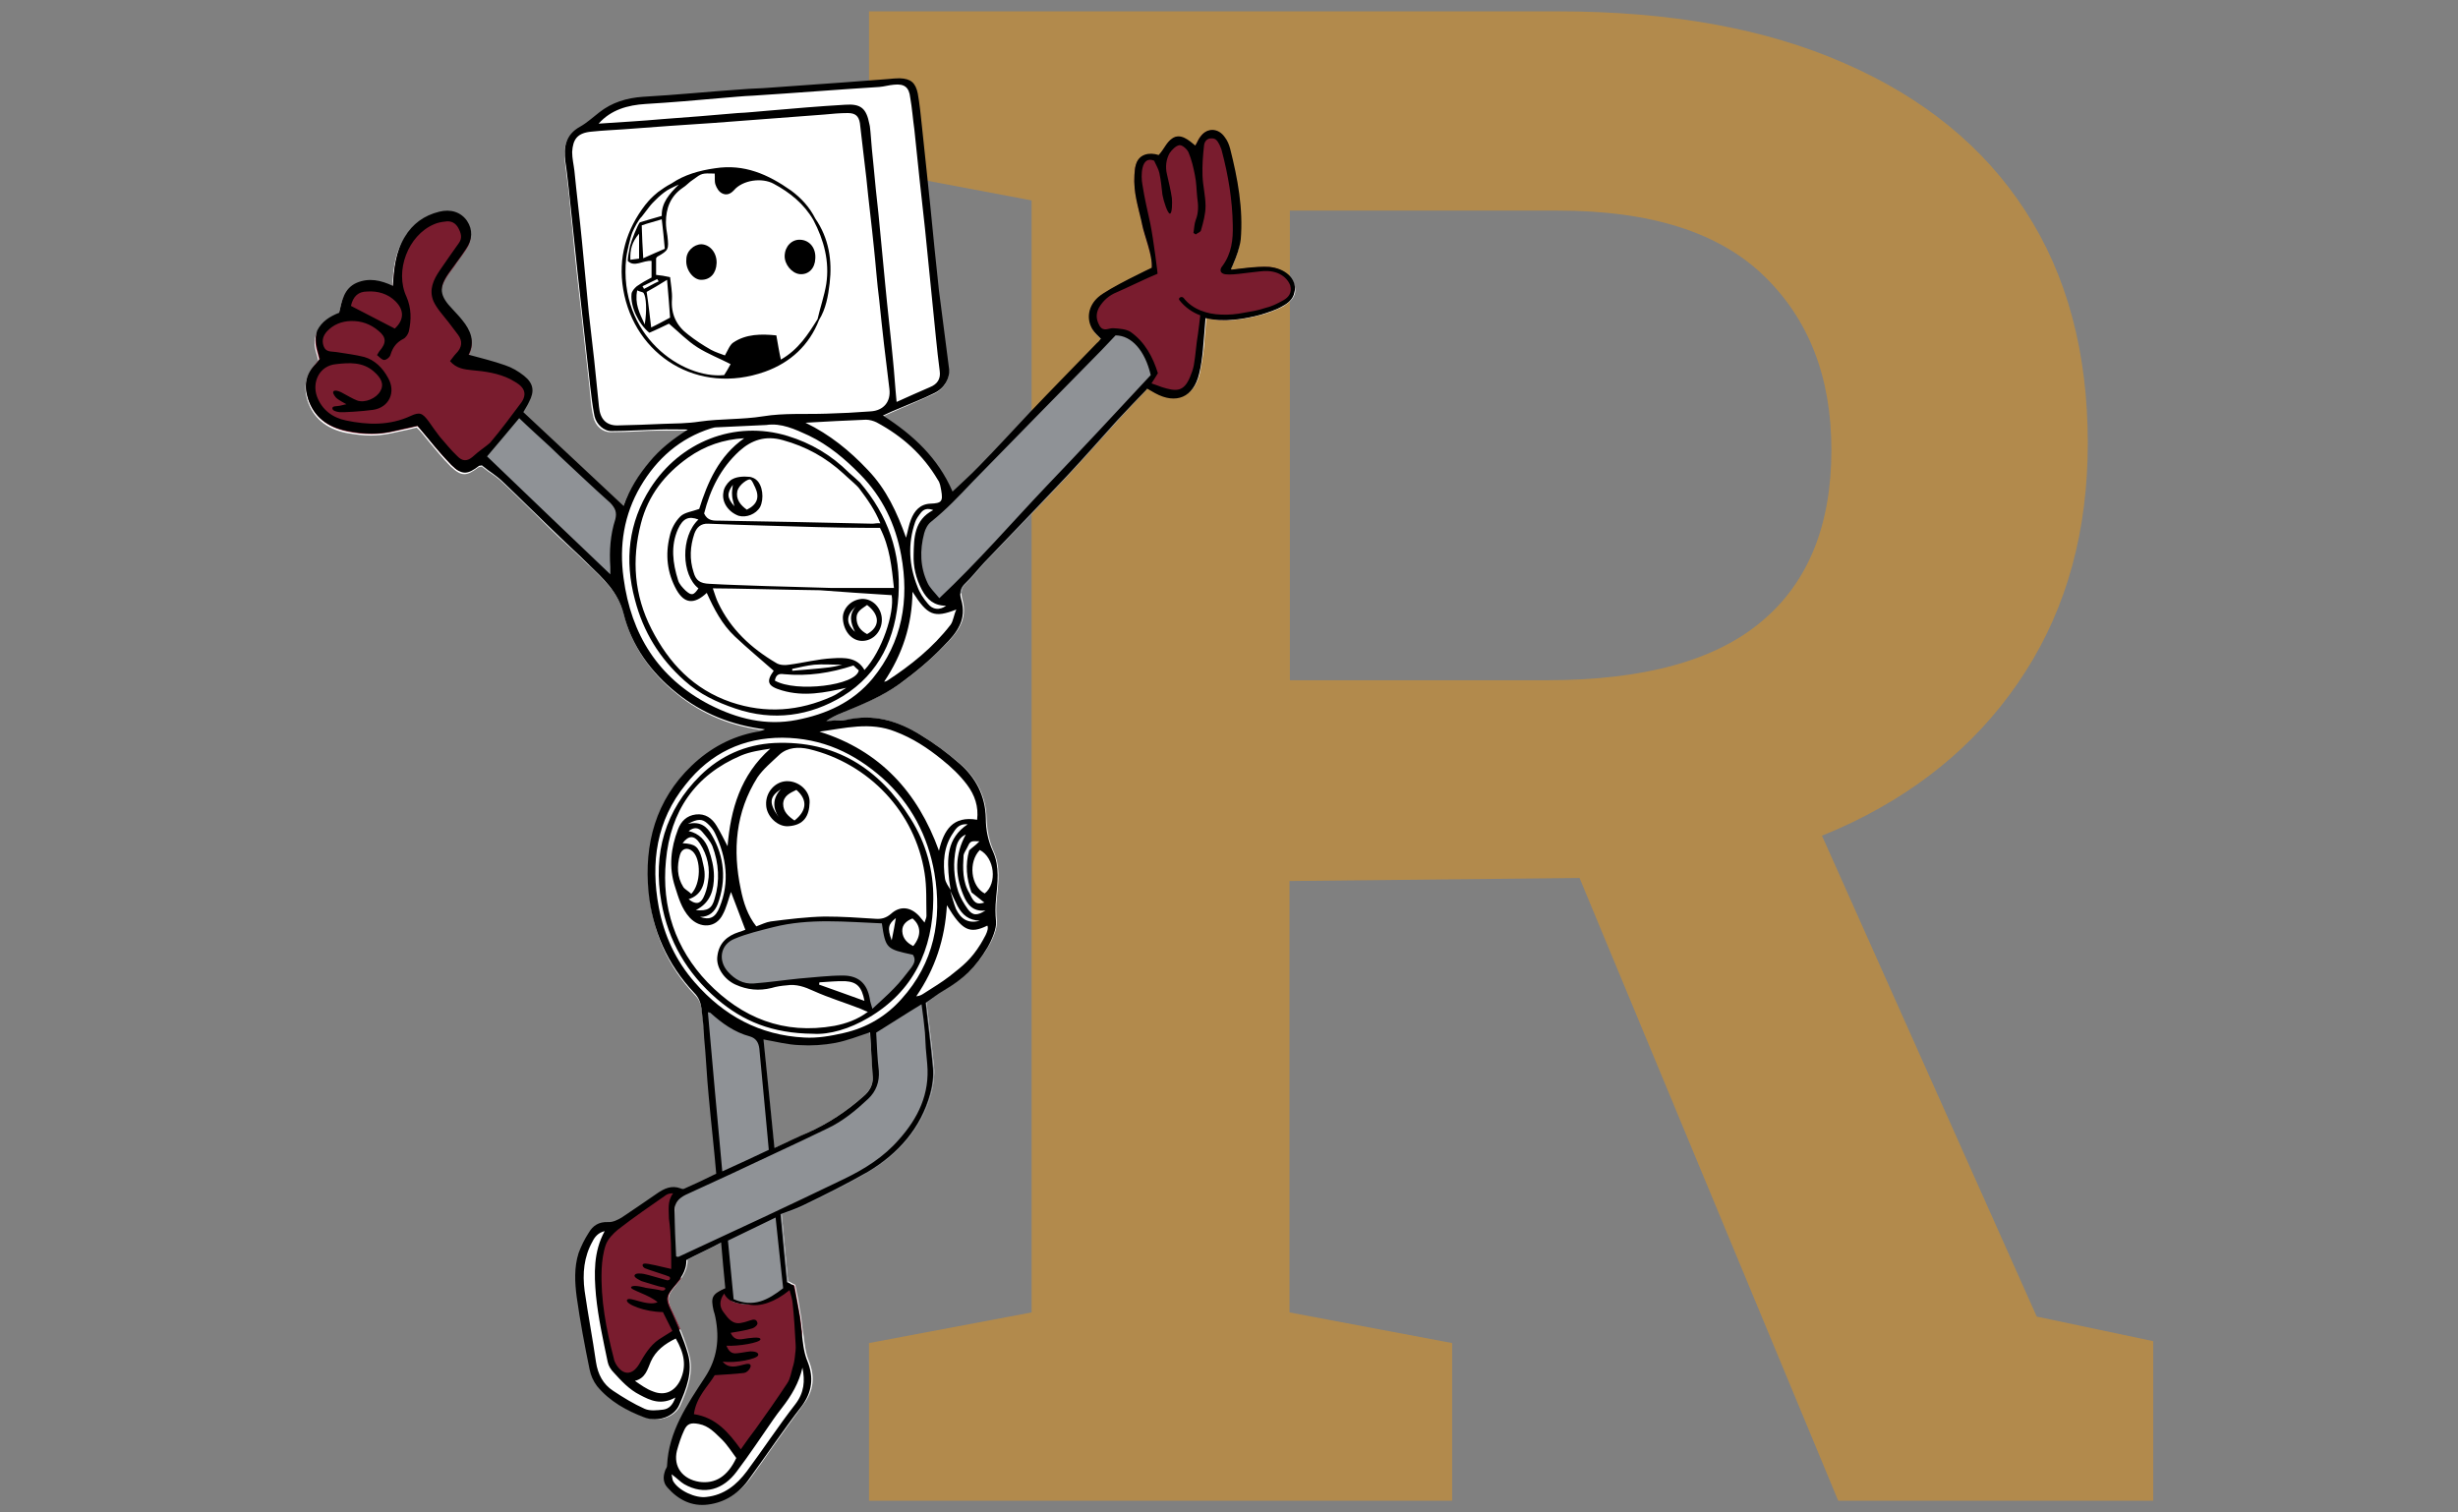 <?xml version="1.0" encoding="utf-8"?>
<!-- Generator: $$$/GeneralStr/196=Adobe Illustrator 27.6.0, SVG Export Plug-In . SVG Version: 6.00 Build 0)  -->
<svg version="1.1" id="Figur" xmlns="http://www.w3.org/2000/svg" xmlns:xlink="http://www.w3.org/1999/xlink" x="0px" y="0px"
	 viewBox="0 0 650 400" style="enable-background:new 0 0 650 400;" xml:space="preserve">
<rect x="0" y="0" width="650" height="400" fill="#808080" stroke="none"/>
<style type="text/css">
	.st0{fill:#B28A4C;}
	.st1{fill:#FFFFFF;}
	.st2{fill:#791C2E;}
	.st3{fill:#8F9296;}
</style>
<path id="R" class="st0" d="M538.6,348.2L481.8,221c2.8-1.1,5.5-2.3,8.2-3.6c19.6-9.5,34.8-22.8,45.7-39.9
	c10.9-17.1,16.4-37.2,16.4-60.3c0-24-5.5-44.5-16.5-61.4c-11-17-27-30-47.9-39.1C466.8,7.5,441.5,3,411.9,3H229.8v41.9l43,8.1v294.1
	l-43,8.1v41.7h154.2v-41.7l-43-8.1V233l76.7-0.8l68.4,164.7h83.3v-42.2L538.6,348.2z M341.1,179.9V55.7h70.9
	c24.4,0,42.5,5.7,54.4,17.2c11.9,11.5,17.9,26.8,17.9,46.1c0,19.8-6.1,35-18.4,45.3c-12.3,10.4-31.2,15.6-56.8,15.6H341.1z"/>
<g id="Figur_00000025420683488444026130000003564037981700621746_">
	<path id="weiß_00000160182774229008811210000001231800855355116214_" class="st1" d="M185.9,397.8c-3.3,0-6.4-1.6-9.1-4.6
		c-1.2-1.3-1-2.9-0.7-4.1c0.1-0.2,0.2-0.4,0.3-0.6c0.2-0.3,0.3-0.6,0.4-0.9c0.5-8.7,5.1-15.8,9.7-22.7l0.4-0.6c3-4.7,4-9.8,2.8-15.9
		c-0.1-0.4-0.2-0.7-0.3-1.1c-0.1-0.3-0.1-0.6-0.2-0.8c-0.8-3.6-0.5-4.2,3-5.8h0.1l-1.1-12.3l-9.4,4.7v0.1c0.1,2.9-1.7,5.1-3.3,7
		c-2.2,2.7-2.1,3.5-0.6,6.9c1.5,3.2,3.2,7,4.3,11c1.4,4.7-0.4,9.3-2.3,13.6c-1,2.2-3.6,3.7-6.4,3.7c-0.9,0-1.7-0.2-2.6-0.5
		c-5.4-1.9-9.5-4.6-12.6-8.2c-0.9-1.1-1.7-2.8-2-4.4c-1.1-5.7-2.4-12.4-3.4-19c-0.5-3.2-0.8-7.4,0.5-11.5c0.6-1.7,1.5-3.5,2.7-5.4
		c1.2-1.8,2.8-2.7,4.8-2.7h0.4c1.4,0,2.8-0.7,3.5-1.2c2.3-1.5,4.6-3.1,6.9-4.6c0.8-0.6,1.7-1.2,2.6-1.7c1.3-0.8,2.7-1.7,4.2-1.7
		c0.6,0,1.2,0.1,1.8,0.4c0.2,0.1,0.3,0.1,0.5,0.1c0.3,0,0.5-0.1,0.6-0.1c2.1-1,4.3-2,6.4-3l1.9-0.9c0,0-0.5-4.3-0.6-6.4
		c-0.5-4.9-1-9.5-1.4-14.2c-0.3-3-0.5-6.1-0.7-9c-0.2-2.1-0.3-4.2-0.5-6.4c-0.2-1.7-0.4-3.5-0.6-5.2c-0.1-0.8-0.2-1.7-0.3-2.5
		c-0.2-1.7-0.7-3-1.9-4.2c-7-7.4-11.1-16.4-12-26.7c-1.3-13.6,2.5-24.8,11.3-33.3c5.1-4.9,10.8-7.9,17.4-9c0.5-0.1,0.8-0.2,1.3-0.4
		c0.3-0.1,0.5-0.2,0.7-0.3v-0.2c-8.8-1-16.7-4.2-23.3-9.6c-7.3-5.8-12.1-13.1-14.1-21c-1.3-5.4-4.7-8.7-8.3-12.2
		c-0.4-0.4-0.7-0.7-1.2-1.1c-1.4-1.4-2.8-2.7-4.2-4c-1.2-1.1-2.3-2.1-3.5-3.2c-1.8-1.7-3.7-3.6-5.5-5.4c-3-2.9-6.1-6-9.2-8.9
		c-1.2-1.2-2.6-2.2-4-3.1c-0.6-0.5-1.2-0.9-1.7-1.3c-0.2,0-0.3,0-0.5,0.1c-0.2,0-0.3,0.1-0.4,0.1c-1.7,1.3-2.7,1.8-3.7,1.8
		c-1.1,0-2.1-0.6-3.6-2c-2.2-2.2-4.1-4.6-6.2-7.1c-0.9-1.1-1.7-2.2-2.8-3.2l0,0c0,0-1.4,0.3-2.1,0.5c-1.7,0.4-3.4,0.7-5.1,1.1
		c-1.6,0.3-3.2,0.5-4.9,0.5c-2.1,0-4.3-0.3-6.6-0.7c-5.3-1.1-8.7-4-10.2-8.6c-1.1-3.5-0.5-6.5,1.9-9.2c0.2-0.3,0.4-0.5,0.6-0.7
		l0.4-0.5c-0.1-0.5-0.2-0.8-0.3-1.2c-0.6-2-1.2-4.1-0.1-6.3c1.1-2,2.8-3.5,5.7-4.7c0.1-0.4,0.2-0.6,0.3-1c0.6-2.8,1.3-5.6,4.3-6.9
		c1.1-0.5,2.3-0.7,3.5-0.7c1.7,0,3.7,0.5,6,1.6l0.1,0.1V76c0.3-4.8,0.7-9,3.1-12.8c2.1-3.5,5.2-5.7,9.1-6.7c0.7-0.2,1.4-0.3,2.1-0.3
		c2.2,0,4,0.9,5.2,2.7c1.6,2.2,1.5,4.7-0.2,7.2c-0.8,1.2-1.7,2.4-2.5,3.5c-0.6,0.9-1.4,1.8-2,2.8c-2.8,4.2-2.7,6.3,1,10
		c0.7,0.7,1.5,1.6,2.1,2.4l0.3,0.3c2.8,3.3,3.3,6.2,1.7,9.1l-0.1,0.1h0.1c1,0.3,1.9,0.6,2.9,0.8c2.4,0.6,4.6,1.3,6.8,2
		c1.7,0.6,3.5,1.7,5,2.8c2.4,1.9,2.7,3.9,1.2,6.8c-0.3,0.6-0.6,1.1-0.9,1.7c-0.2,0.3-0.4,0.6-0.6,1v0.1l26.7,25v-0.2
		c1.6-4.8,4.3-8.5,6.7-11.6c2.5-3.1,5.6-5.8,10.2-8.6l0.3-0.2h-0.3c-0.9,0-1.7,0-2.7,0c-0.8,0-1.6,0-2.3,0c-0.9,0-1.8,0-2.8,0
		c-1.7,0-3.3,0.1-5,0.2c-2.5,0.1-5,0.2-7.4,0.2c-2.1,0-4-1.7-4.5-4c-0.5-2.1-0.7-4.3-0.9-6.5l-0.1-1.2c-1-8.8-2.1-19.3-3.3-29.7
		c-0.5-4.2-0.9-8.5-1.3-12.8c-0.4-3.3-0.6-6.7-1-10c-0.3-2.5-0.6-4.9-0.9-7.2c-0.6-4.5,0.6-7.3,3.9-9.1c1.5-0.8,2.8-1.9,4.1-2.9
		c0.4-0.3,0.6-0.6,1-0.8c3.1-2.5,6.8-3.8,11.5-4.1c5.9-0.4,11.9-0.8,17.6-1.4c2.9-0.3,5.9-0.5,8.8-0.7c1.3-0.1,2.5-0.2,3.8-0.2
		c1-0.1,2.1-0.1,3.1-0.2c6.5-0.5,13.1-0.9,19.6-1.4c2.1-0.2,4.1-0.3,6.3-0.5c1.8-0.2,3.8-0.3,5.6-0.5h0.6c0.6-0.1,1.4-0.1,2-0.1
		c0.2,0,0.3,0,0.5,0c2.9,0.1,4.2,1.2,4.7,3.9c0.5,2.3,0.6,4.8,0.9,7.1l0.2,1.7c0.7,7,1.5,14,2.2,20.9c0.3,2.8,0.6,5.5,0.8,8.3
		c0.5,4.7,0.9,9.6,1.5,14.2c0.7,6.6,1.7,13.4,2.6,19.9l0.1,0.9c0.4,2.4-1.3,5.1-3.9,6.3c-2,0.9-4,1.8-6.1,2.7c-1,0.5-2,0.8-3,1.3
		c-0.8,0.4-1.7,0.7-2.7,1.2l-1.8,0.8l0.2,0.1c9.4,6.1,15.1,12.3,18.4,20.1l0.1,0.1l0.1-0.1c0.7-0.6,1.4-1.4,2.1-2
		c1.7-1.5,3.3-3,4.9-4.7c2.4-2.5,4.8-5.1,7.1-7.5c2.1-2.3,4.2-4.6,6.4-6.8c4-4.1,8-8.3,11.9-12.3c1.9-2,3.9-4,5.8-6
		c0.2-0.2,0.4-0.5,0.6-0.7l0.4-0.5l-0.1-0.1c-0.3-0.3-0.5-0.6-0.7-0.8c-0.6-0.6-1-1.1-1.4-1.7c-1.7-2.8-1.1-6.1,1.5-8.4
		c1.5-1.3,6-3.8,13.3-7.4c0.8-0.4,0.8-0.4,0.8-0.5c0.1-2.4-0.7-5.1-1.6-7.8c-0.4-1.4-0.8-2.6-1-3.8c-0.2-1.1-0.5-2.1-0.7-3.1
		c-0.7-3.1-1.5-6.1-1.3-9.7c0-0.8,0.1-1.8,0.4-2.8c0.5-1.7,1.8-2.8,3.9-2.8c0.6,0,1.4,0.1,2,0.4h0.1l0,0c0.6-0.6,1-1.4,1.5-2
		c0.6-0.9,1.1-1.7,2-2.4c0.5-0.4,1-0.6,1.6-0.6c1.5,0,2.9,1.3,4.1,2.2l0.3,0.3l0.1-0.1c0.2-0.3,0.3-0.6,0.5-0.8
		c0.3-0.6,0.6-1.1,0.9-1.6c0.8-1.1,1.9-1.7,3.1-1.7c1.3,0,2.4,0.6,3.2,1.8c0.6,1,1.1,2,1.3,3c1.7,7.3,3.5,15.6,2.8,24.1
		c-0.2,2.3-1.1,4.6-1.9,6.5c0,0.1-0.1,0.2-0.2,0.4c-0.3,0.6-0.5,1-0.3,1.1l0,0h0.1c0.2,0,0.8-0.1,1.6-0.2c1.8-0.3,4.9-0.6,7.3-0.6
		c0.5,0,0.8,0,1.2,0c1.9,0.2,3.7,0.9,5,2.1c1.3,1.2,2,2.9,1.8,4.4c-0.3,1.8-1.9,2.9-3.1,3.7c-1.7,0.9-3.5,1.6-5.6,2.2
		c-3.7,1-7,1.5-9.9,1.5c-1.7,0-3.3-0.2-4.8-0.6h-0.1V84c0,0.7-0.5,5.5-0.6,7.7l-0.1,0.7c-0.2,1.9-0.6,4.2-1,6.3
		c-1,4.1-3.3,6.3-6.6,6.3c-1.5,0-3.1-0.5-4.8-1.4c-0.5-0.3-0.8-0.5-1.3-0.7l-0.8-0.5l-0.1,0.1c-0.8,0.8-1.7,1.7-2.5,2.6
		c-1.8,1.9-3.7,3.9-5.4,5.8c-1.8,2-3.6,4-5.4,6c-2.6,2.9-5.3,5.9-8,8.8c-4.4,4.7-9,9.5-13.4,14.1c-2.8,2.8-5.4,5.7-8.2,8.5
		c-0.7,0.8-1.5,1.7-2.2,2.5c-1,1.2-2.1,2.4-3.2,3.5c-1.1,1-1.4,2.4-0.9,4.2c1.5,5.4-1.3,8.7-4.5,12c-3.6,3.7-7.4,7-11.7,10.1
		c-4.3,3.1-9.3,5.2-14.2,7.3l-1.4,0.6c-1.5,0.6-2.8,1.2-4,2.1l-0.3,0.2l1.1-0.1c0.6-0.1,1.1-0.1,1.7-0.2c0.2,0,0.4,0,0.6,0h0.8
		c0.5,0,0.9,0,1.4-0.1c1.7-0.4,3.4-0.6,5.1-0.6c4.8,0,9.6,1.6,14.6,4.7c3.5,2.2,6.9,4.7,10.2,7.5c4.5,3.9,6.9,8.9,7,14.4
		c0.1,3.1,0.7,6.1,1.9,8.8c1.7,3.8,1.3,7.7,0.9,11.5l-0.1,0.9c-0.2,2-0.2,4,0,6c0.2,1.9-1.2,5.1-2.2,6.7c-3.1,5.2-6.1,8.1-11.7,11.4
		c-1.1,0.6-2.1,1.4-3.1,2.1c-0.5,0.4-1,0.7-1.6,1.1l0,0v0.1c0.2,1.7,0.4,3.2,0.6,4.9c0.5,4,1,8.2,1.4,12.3c0.2,2-0.1,4.4-0.7,6.8
		c-2.4,8.6-7.9,15.5-16.5,20.6c-4.4,2.7-9.2,5-13.7,7.3c-1.1,0.6-2.3,1.1-3.4,1.7c-1.3,0.6-2.7,1.1-4,1.6c-0.6,0.2-1.3,0.5-1.9,0.6
		h-0.1l1.7,18l1.5,0.8l0.4,0.2c0.1,0.6,0.3,1.4,0.4,2.1c0.4,1.7,0.6,3.3,0.9,5c0.2,0.8,0.3,1.7,0.4,2.6c0.1,0.6,0.1,1.2,0.2,1.8
		c0.1,0.6,0.2,1.4,0.3,2c0.3,2.2,0.5,4.5,1.4,6.6c1.7,4.2,1.3,8-1.5,11.6c-2.8,3.8-5.6,7.7-8.3,11.5c-1.7,2.5-3.6,5.1-5.4,7.6
		c-2.8,4-6.5,6.3-10.9,6.9C186.9,397.8,186.5,397.8,185.9,397.8z M204.7,303.7l3.1-1.5c2-0.9,3.9-1.7,5.7-2.6
		c5.2-2.3,10.2-5.6,14.9-9.7c1.1-1,2.5-2.7,2.4-4.9c-0.1-2.7-0.3-5.4-0.5-8.3c-0.1-1.2-0.3-3.9-0.3-3.9h-0.1c-1,0.3-2,0.6-2.9,1
		c-2.1,0.7-4.1,1.4-6.2,1.7c-2.3,0.4-4.8,0.6-7.3,0.6c-0.7,0-1.6,0-2.3-0.1c-2.1-0.1-4.2-0.5-6.4-0.9c-1-0.2-2-0.4-3-0.6h-0.1
		L204.7,303.7z"/>
	<g id="rot">
		<path class="st2" d="M335.6,70.6c-0.4,0-0.7,0-1.2,0c-2.4,0-5.4,0.4-7.3,0.6c-0.7,0.1-1.4,0.2-1.6,0.2h-0.1
			c-0.2-0.1,0-0.5,0.3-1.1c0.1-0.2,0.2-0.3,0.2-0.4c0.8-1.9,1.7-4.2,1.9-6.5c0.7-8.5-1-16.8-2.8-24.1c-0.2-1-0.6-2-1.3-3
			c-0.8-1.2-1.9-1.8-3.2-1.8c-1.2,0-2.3,0.6-3.1,1.7c-0.4,0.5-0.6,1-0.9,1.6c-0.2,0.3-0.3,0.6-0.5,0.8l-0.1,0.1l-0.3-0.3
			c-1.2-0.9-2.7-2.2-4.1-2.2c-0.6,0-1.1,0.2-1.6,0.6c-0.9,0.6-1.5,1.5-2,2.4c-0.5,0.6-0.8,1.4-1.5,2h-0.1c-0.6-0.3-1.4-0.4-2-0.4
			c-2,0-3.4,1-3.9,2.8c-0.3,0.9-0.4,1.9-0.4,2.8c-0.2,3.7,0.6,6.6,1.3,9.7c0.3,1,0.6,2,0.7,3.1c0.2,1.2,0.6,2.4,1,3.8
			c0.8,2.7,1.7,5.4,1.6,7.8c0,0.1,0,0.1-0.8,0.5c-7.4,3.6-11.9,6.1-13.3,7.4c-2.6,2.3-3.1,5.6-1.5,8.4c0.3,0.4,0.6,0.8,0.9,1.1
			c3.6-0.2,6.2-0.4,7.5,0.1c1.6,0.6,5,4.1,6.3,6.4c1.3,2.3,1.2,4.2,0.9,4.7c-0.3,0.5-1.4,1.7-1.3,3.2l0.8,0.5
			c0.5,0.3,0.8,0.5,1.3,0.7c1.7,0.9,3.3,1.4,4.8,1.4c3.3,0,5.6-2.2,6.6-6.3c0.5-2,0.8-4.3,1-6.3l0.1-0.7c0.2-2.2,0.6-7,0.6-7.7V84
			h0.1c1.5,0.4,3,0.6,4.8,0.6c2.9,0,6.3-0.5,9.9-1.5c2.1-0.6,4-1.3,5.6-2.2c1.2-0.7,2.8-1.8,3.1-3.7c0.2-1.5-0.6-3.2-1.8-4.4
			C339.3,71.5,337.6,70.8,335.6,70.6z"/>
		<path class="st2" d="M138.5,99.9c-1.5-1.2-3.2-2.2-5-2.8c-2.2-0.7-4.4-1.4-6.8-2c-1-0.3-1.9-0.6-2.9-0.8h-0.1l0.1-0.1
			c1.7-2.9,1.1-5.8-1.7-9.1l-0.3-0.3c-0.6-0.8-1.4-1.7-2.1-2.4c-3.7-3.7-3.9-5.8-1-10c0.6-0.9,1.4-1.8,2-2.8
			c0.8-1.1,1.7-2.3,2.5-3.5c1.7-2.5,1.7-5,0.2-7.2c-1.2-1.7-3-2.7-5.2-2.7c-0.7,0-1.4,0.1-2.1,0.3c-3.9,1-7,3.2-9.1,6.7
			c-2.4,3.8-2.8,8-3.1,12.8V76l-0.1-0.1c-2.3-1.1-4.2-1.6-6-1.6c-1.2,0-2.4,0.3-3.5,0.7c-3,1.3-3.7,4.1-4.3,6.9
			c-0.1,0.4-0.2,0.6-0.3,1c-2.8,1.2-4.6,2.7-5.7,4.7c-1.1,2.1-0.5,4.2,0.1,6.3c0.1,0.4,0.2,0.7,0.3,1.2L84,95.6
			c-0.3,0.3-0.5,0.5-0.6,0.7c-2.4,2.7-3,5.7-1.9,9.2c1.5,4.6,4.9,7.5,10.2,8.6c2.3,0.5,4.5,0.7,6.6,0.7c1.7,0,3.3-0.2,4.9-0.5
			c1.7-0.4,3.5-0.7,5.1-1.1c0.7-0.2,2.1-0.5,2.1-0.5c1,1,1.8,2.1,2.8,3.2c2,2.5,4,4.9,6.2,7.1c0.7,0.7,1.3,1.2,1.9,1.5
			c4.3-2.8,8.3-6.2,11.7-10.7c3.2-4.2,5.7-7.5,7.7-10.3C140.6,102.3,140,101.1,138.5,99.9z"/>
		<path class="st2" d="M179.9,351.4c-0.7-1.5-1.3-3-2-4.4c-1.6-3.4-1.7-4.2,0.6-6.9c0.5-0.6,1.1-1.2,1.6-1.9
			c-0.3-1.1-0.6-2.1-0.9-2.8c-0.6-1.7-1.1-3.9-1.1-6.3c0-2.4-0.1-9.8,0-10.9c0-0.6,0.4-2.1,1.3-3.7c-0.3-0.1-0.6-0.1-0.9-0.1
			c-1.6,0-2.9,0.8-4.2,1.7c-0.9,0.6-1.7,1.2-2.6,1.7c-2.3,1.5-4.6,3.1-6.9,4.6c-0.7,0.5-2.1,1.2-3.5,1.2h-0.4c-0.1,0-0.3,0-0.4,0
			c-1.1,3.9-1.4,8.3-2.1,10.7c-1.1,3.9,1.3,16.6,2.2,22c0.9,5.4,4,7.8,6,7.9c2,0.1,4.3-3.6,5.3-5.5c1-1.9,4.6-4.5,6.7-5.7
			C179.1,352.7,179.5,352.1,179.9,351.4z"/>
		<path class="st2" d="M212,351.5c-0.1-0.6-0.1-1.2-0.2-1.8c-0.1-0.8-0.2-1.7-0.4-2.6c-0.3-1.7-0.6-3.2-0.9-5
			c-0.1-0.7-0.3-1.5-0.4-2.1l-0.4-0.2l-0.2-0.1c-2.3,1.4-5.3,3.6-7,4.5c-2.3,1.3-5.7,0.8-8,0.3c-1.5-0.3-2.2-1.9-3.2-3.5
			c-2.8,1.3-3.1,2.1-2.3,5.5c0.1,0.3,0.1,0.6,0.2,0.8c0.1,0.4,0.2,0.7,0.3,1.1c1.1,6.1,0.2,11.2-2.8,15.9l-0.4,0.6
			c-1.3,2-2.6,3.9-3.8,6c-0.5,2.7-0.8,4.4-0.8,4.4s4.9,0.7,7.9,2.7c3,2,6.2,7.3,6.2,7.3s7.7-10.6,10.2-14.3c2.5-3.7,5-10.7,5.7-15
			c0.1-0.8,0.3-1.9,0.4-3.3C212.1,352.3,212.1,351.9,212,351.5z"/>
	</g>
	<g id="grau">
		<path class="st3" d="M198.2,246.1c-1.3,0.4-5,1.3-6.2,2.8c-1.2,1.5-2.7,4.5-1.4,6.7c1.3,2.2,4.4,5.9,9.5,5.5s19-2.3,21.2-2.3
			s5.4,0,6.5,1.9c1.1,1.9,2.1,7.1,2.5,7c0.4-0.1,5-4.1,6.6-5.6s5.4-6.4,5.8-8.5c0.4-2.2-3.8-2.6-4.7-2.9c-0.9-0.3-3.2-1.3-3.4-3.1
			c-0.2-1.8-0.4-3.8-0.9-3.9c-0.5-0.1-14.1-1-17.3-0.8S200.7,245.3,198.2,246.1z"/>
		<path class="st3" d="M142.3,136.5c1.8,1.8,3.7,3.7,5.5,5.4c1.2,1.1,2.3,2.1,3.5,3.2c1.4,1.3,2.8,2.6,4.2,4
			c0.5,0.4,0.8,0.7,1.2,1.1c2.6,2.5,5.1,5,6.8,8.2l0.9-1c0,0-1.9-7.7-1.5-12.9c0.2-3,1-7.3,1.7-10.4l-26.4-24.7v-0.1
			c0.1-0.2,0.2-0.5,0.4-0.7l-1-0.2l-11.4,13.3l0.6,1.6c0,0,0.1,0,0.1,0c0.2-0.1,0.3-0.1,0.5-0.1c0.6,0.4,1.1,0.8,1.7,1.3
			c1.4,0.9,2.8,1.9,4,3.1C136.2,130.6,139.2,133.6,142.3,136.5z"/>
		<path class="st3" d="M304.3,95.9c-1.4-3.7-6.2-8.8-9.9-8c-0.7,0.1-1.9,0.5-3.5,1.1c0.1,0.2,0.3,0.4,0.5,0.5l0.1,0.1l-0.4,0.5
			c-0.3,0.3-0.5,0.6-0.6,0.7c-1.9,2-3.9,4-5.8,6c-4,4-8,8.2-11.9,12.3c-2.2,2.2-4.3,4.5-6.4,6.8c-2.3,2.5-4.7,5.1-7.1,7.5
			c-1.6,1.7-3.2,3.2-4.9,4.7c-0.7,0.6-3.4,3.2-3.4,3.2c-4.1,5-7,7.6-7.6,10.3c-0.7,2.7-1.1,10.2,1,12.9s3.9,5.8,5.6,5
			c0.3-0.1,1.9-1.1,4.3-2.7c0.1-1,0.4-1.8,1.1-2.4c1.1-1.1,2.2-2.3,3.2-3.5c0.7-0.8,1.5-1.7,2.2-2.5c2.8-2.8,5.4-5.7,8.2-8.5
			c4.4-4.6,9-9.4,13.4-14.1c2.7-2.9,5.4-5.9,8-8.8c1.8-2,3.6-4,5.4-6c1.7-1.9,3.6-3.9,5.4-5.8c0.6-0.6,1.3-1.3,1.9-2
			c0.1-0.8,0.3-1.3,0.4-1.6C304.8,99.4,305.7,99.6,304.3,95.9z"/>
		<path class="st3" d="M203.7,343.7c1.7-1,3.7-2.8,5.4-4.2l-0.7-0.4l-1.7-18h0.1c0.6-0.2,1.3-0.5,1.9-0.6c1.3-0.5,2.7-0.9,4-1.6
			c1.1-0.6,2.3-1.2,3.4-1.7c4.5-2.3,9.3-4.6,13.7-7.3c8.5-5.1,14.1-11.9,16.5-20.6c0.6-2.4,0.9-4.8,0.7-6.8
			c-0.4-4.1-0.9-8.3-1.4-12.3c-0.2-1.7-0.4-3.2-0.6-4.9v-0.1c0.6-0.4,1.1-0.7,1.6-1.1c0.1-0.1,0.2-0.1,0.2-0.2
			c-0.6-0.4-1.1-0.5-1.4-0.4c-3.2,1.3-16.8,8.4-19.4,10c-0.7,0.4-1.8,1.1-3.2,1.8c1.4-0.4,2.8-0.8,4.3-1.3c0.9-0.4,1.9-0.7,2.9-1
			h0.1c0,0,0.2,2.7,0.3,3.9c0.2,2.8,0.4,5.6,0.5,8.3c0.1,2.2-1.3,3.9-2.4,4.9c-4.7,4.1-9.7,7.4-14.9,9.7c-1.8,0.8-3.7,1.7-5.7,2.6
			l-3.1,1.5l-2.9-29h0.1c0.2,0,0.4,0.1,0.7,0.1c-2.3-1.3-4.4-2.6-6.2-3.6c-3.2-1.7-7.2-4.3-11.6-7.2c0.5,0.9,0.8,1.9,1,3
			c0.1,0.8,0.2,1.7,0.3,2.5c0.2,1.7,0.4,3.5,0.6,5.2c0.2,2.2,0.3,4.3,0.5,6.4c0.3,2.9,0.5,6,0.7,9c0.4,4.8,0.9,9.4,1.4,14.2
			c0.2,2.1,0.6,6.4,0.6,6.4l-1.9,0.9c-2.1,1-4.3,2-6.4,3c-0.2,0-0.4,0.1-0.6,0.1c-0.2,0-0.3,0-0.5-0.1c-0.2-0.1-0.4-0.1-0.6-0.2
			c-0.5,0.8-1,1.7-1.2,2.4c-0.5,1.8-0.5,9.2-0.4,12.5c0.2,3.3-0.5,5.1,0.9,4.3c0.6-0.4,1.7-0.5,2.8-0.6c0,0,0-0.1,0-0.1V333l9.4-4.7
			l1.1,12.3h-0.1c-0.1,0-0.1,0.1-0.2,0.1c0.3,0.4,0.5,0.8,0.6,1.1c0.6,1.7,1.7,2.9,3.4,3.1C197.5,345.1,201.1,345.2,203.7,343.7z"/>
	</g>
	<g id="Umriss">
		<g>
			<path d="M224.5,125c-4.6-4.6-10-7.8-16.2-9.7c-14.1-4.3-28.5,1.6-36.3,13.8c-5.8,9.1-6.9,19.1-4.1,29.5
				c2.2,8.5,6.5,15.5,13.1,21.4c4,3.6,8.5,5.7,13.5,7.4c10,3.4,19.7,2,28.4-3.3c9.7-6,14-15.5,14.7-26.6
				c0.7-11.2-2.8-21.3-10.2-29.9C227,127.2,225.1,125.5,224.5,125z M220,184.2c-8.7,3.9-17.5,4.6-26.7,1.5
				c-9.9-3.4-16.4-10.3-21-19.3c-4.6-9-5.3-18.3-2.8-28c1.9-7.4,6.3-13,12.5-17.4c4.4-3.1,9.3-4.8,14.8-5.1
				c-6.7,4.7-9.7,11.7-11.9,18.7c-1.9,0.7-3.9,0.9-5,2c-1.4,1.4-2.4,3.3-2.8,5.2c-1.2,4.9-0.7,9.7,1.8,14.2c2.1,3.7,4.7,3.9,8,0.8
				c1.9,4.2,4,8.3,7.4,11.5s6.9,6.1,10.3,9.1c-2.1,2.9-1.6,4.1,2.2,5.2c5.8,1.7,11.3,0.6,17-0.7C222.6,182.6,221.4,183.6,220,184.2z
				 M184.7,137.4c-4.8,4.5-4.5,14.7,0,18.2c-1.3,1.9-1.8,2-3.4,0.6c-0.8-0.8-1.7-1.7-2-2.8c-1.4-4.5-2-9,0-13.5
				C180.6,137.1,182.1,136.4,184.7,137.4z M204.9,180c0.3-1.6,1.1-1.9,2.4-1.7c6.3,0.6,12.3-0.3,18.4-2.3c0.5,0.5,0.9,0.9,1.4,1.3
				C226.4,181.3,210.5,183.2,204.9,180z M209.5,176.9c1.9-0.4,3.9-0.9,5.8-1.1c2.3-0.2,4.6,0,7.4,0c-1.6,0.4-2.5,0.6-3.4,0.7
				c-3.3,0.4-6.5,0.6-9.8,0.9C209.5,177.2,209.5,177.1,209.5,176.9z M228.6,177.2c-1.9-3.4-5.3-3.3-8.5-3.1
				c-3.9,0.2-7.6,1.2-11.5,1.7c-1.1,0.2-2.5,0.1-3.4-0.5c-6.6-3.9-12-8.9-15.3-15.9c-0.5-1-0.8-2.1-1.4-3.8c5.2,0,19.9,0.4,28.3,0.5
				c6.3,0.5,12.8,0.9,19,1.3C236.6,162.1,233.2,172.3,228.6,177.2z M236.4,155.5c-5.6,0-11,0-16.5,0c-4.2-0.1-16.2-0.5-17.3-0.5
				c-5-0.2-9.9-0.3-15-0.6c-2.5-0.1-3.6-0.9-4.2-3.1c-1.1-3.4-0.9-6.8,0.2-10.1c0.6-1.7,1.7-2.8,3.7-2.7c9.6,0.4,19.2,0.6,28.8,0.9
				c4.4,0.1,8.9,0.2,13.3,0.2c1.1,0,2.2,0,3.3,0C235.3,144.7,235.8,149.9,236.4,155.5z M230.7,138.5c-13.5-0.3-26.9-0.6-40.4-0.8
				c-1.6,0-3.2,0.1-4.1-1.9c1.6-6.3,4.3-11.9,9.3-16.5c3.2-2.9,6.9-4.2,11.5-2.9c6.2,1.7,11.4,4.6,16.1,8.9c0.8,0.8,3.7,3.2,4.2,4
				c2.1,2.8,4.1,5.6,5.5,9.1C231.9,138.3,231.3,138.5,230.7,138.5z"/>
			<path d="M229.6,269.2c12-7,17.1-18.1,17.2-31.4c0.1-7.5-1.9-14.8-6-21.3c-8.3-13.3-19.9-20.7-36-20c-7.7,0.4-14.3,3.4-19.6,8.6
				c-9.3,9.2-12.6,20.6-10.3,33.5c1.8,10.3,6.8,18.8,14.7,25.6c6.9,5.9,14.6,9.1,25.4,9.2C219.3,273.7,224.7,272.1,229.6,269.2z
				 M241,255.9c-1.5,1.9-2.9,3.8-4.6,5.5c-1.7,1.8-3.6,3.4-5.7,5.4c-0.3-1.1-0.6-1.8-0.7-2.7c-0.7-4-3-6.1-7.1-6.1
				c-3.9,0-7.7,0.5-11.6,0.8c-4,0.4-8,1-12,1.3c-2.8,0.2-5-1.1-6.8-3.1c-2.7-3-2-7.2,1.7-8.7c3.3-1.4,6.8-2.2,10.3-3.1
				c9.5-2.4,19-1.4,28.7-1c1,6.7,1.2,6.8,8.2,8.3C242.3,253.8,241.7,254.9,241,255.9z M228.6,264.7c-4.3-1.6-8.2-2.9-12-4.3
				c0-0.2,0.1-0.5,0.1-0.6c2.3-0.1,4.6-0.4,6.9-0.3C226.6,259.7,227.9,261,228.6,264.7z M236.9,242.8c-0.3,1.7-0.6,3.6-1.1,5.9
				C234.6,245.4,234.9,244.4,236.9,242.8z M241.5,250.2c-1.6-0.8-2.8-2-2.9-3.9c-0.1-1.8,1.2-2.8,2.7-3.4
				C243.6,244.8,243.7,247.5,241.5,250.2z M206.1,199.6c2.2-2,5.1-2.1,7.8-1.5c15.9,3.8,28.1,16.7,30.6,32.8
				c0.6,3.7,0.4,7.5,0.5,11.3c0,0.6-0.3,1-0.5,1.8c-0.6-0.7-1-1.2-1.4-1.7c-2.3-2.5-5.1-2.8-7.5-0.6c-1.3,1.1-2.5,1.4-4,1.3
				c-4.5-0.3-9-0.6-13.5-0.6c-4.8,0.1-9.6,0.7-14.3,1.3c-1.3,0.2-2.4,0.8-3.8,1.3c-2.3-2.9-3.4-6.3-4.1-9.8
				c-2.2-10.4-1.4-20.4,4.4-29.6C201.8,203.4,204.1,201.5,206.1,199.6z M187.1,259.8c-8.5-8.9-12.2-19.9-11-32.2
				c1.2-13,7.6-22.6,19.9-27.8c2.4-1,5.1-1.4,7.7-1.8c-7.9,7-10.5,16.1-11.3,25.8c-0.9-1.7-1.8-3.6-2.9-5.4c-1.2-2-3-3.3-5.5-3
				c-2.4,0.3-3.9,1.8-4.7,3.9c-1.9,5-2.5,10-0.8,15.2c0.9,2.8,1.7,5.8,3.9,8.2c2.7,2.9,6.9,2.8,8.7-0.8c1-1.8,1.5-4,2.2-6
				c1.2,3.2,2.5,6.5,3.8,10c-0.6,0.2-1.2,0.5-1.7,0.6c-3.1,1-5.3,2.9-5.7,6.4c-0.4,2.8,1.7,6.1,4.8,7.5s6.2,1.7,9.5,0.9
				c1.3-0.4,2.7-0.6,4-0.7c2.6-0.4,4.8,0.4,7.2,1.5c4,1.8,8.3,3.1,12.4,4.7c0.5,0.2,1,0.5,1.9,0.8c-2.8,2.1-5.8,3.1-8.8,3.7
				C207.2,273.7,196.2,269.2,187.1,259.8z M186.3,230.5c-0.1-1.2-0.5-2.4-0.7-3.5c-0.9-3.1-1.7-3.8-5.1-4c1.6-2.1,3.1-2.2,4.6,0.1
				c2,3.1,2.8,6.6,2.1,10.3c-0.2,1.4-0.6,2.8-1.2,4c-0.9,1.8-2.2,1.8-3.9,0.4C185.1,236.9,186.6,234.2,186.3,230.5z M180.7,234.6
				c-1.7-2.7-1.7-5.6-0.9-8.5c0.5-1.8,2.1-2.1,3.4-0.9c2.2,2.1,2.2,8.5-0.4,11.2C182.1,235.7,181.1,235.2,180.7,234.6z M188.8,231.7
				c0-2.3-0.6-4.8-1.4-7c-0.8-2.4-2.5-4.3-5.3-4.9c1.4-1.1,2.6-1,3.6,0.2s2.1,2.4,2.7,3.8c1.7,4.5,2,9.2,0.6,13.8
				c-0.7,2.7-1.9,3.4-5,3.1C188,238.7,188.8,235.2,188.8,231.7z M189.8,239.1c2.3-6.3,1.8-12.5-1.6-18.3c-1.2-2.1-2.9-3.7-6.3-2.9
				c2.6-1.4,3.8-1.4,5.2-0.1c0.8,0.7,1.6,1.7,2,2.6c3,6.3,3.9,12.9,1.2,19.5c-1.1,2.8-2.6,3.5-5.2,2.6
				C187.6,242.5,189,241.1,189.8,239.1z"/>
			<path d="M185.5,74c2.3,0,3.9-1.7,4-4.4c0.1-2.7-1.7-4.9-4-5c-2,0-4,1.8-4,4C181.2,71.3,183.4,74.1,185.5,74z"/>
			<path d="M211.5,72.5c2.3,0.2,4-1.5,4.1-4.1c0.2-2.8-1.5-4.9-4-5c-2.2-0.1-4,1.7-4.1,4.2C207.4,69.9,209.4,72.3,211.5,72.5z"/>
			<path d="M227.8,158.4c-3.1,0.3-5.1,2.9-4.9,5.3c0.2,3.2,2.3,5.8,5.1,5.8c2.9,0,5.2-2.5,5.2-5.6
				C233.2,160.8,230.7,158.2,227.8,158.4z M226.1,167.1c-2.5-2.3-2.4-4.4,0.3-6.8C224.4,162.5,224.9,164.7,226.1,167.1z
				 M229.3,167.7c-1.7-0.9-2.8-2.2-2.8-4.3c0-1.8,1.6-2.5,2.8-3.4C232.8,162.7,232.7,165.8,229.3,167.7z"/>
			<path d="M200,126.9c-0.3-0.3-1.2-0.8-2-0.8c-1-0.1-3.6-0.2-5,1.1c-0.8,0.7-1.6,1.9-1.7,3c-0.5,2.6,1.3,5.2,4,6.2
				c2,0.6,4.6-0.4,5.7-2.3C202.1,131.9,201.7,128.3,200,126.9z M193.8,128.2c-0.1,1-0.3,1.8-0.2,2.8c0,0.8,0.3,1.6,0.6,2.9
				C192.2,131.6,192.2,130.5,193.8,128.2z M197.5,134.8c-1.7-1.2-3-2.8-2.5-5c0.5-1.7,2.8-3.2,3.4-3c0.6,0.3,0.9,1.4,1.3,2.1
				C200.9,131.5,200.3,133.4,197.5,134.8z"/>
			<path d="M208.6,218.5c3.9-0.3,5.4-2.6,5.5-6.3c0.1-3.1-2.9-5.7-6.1-5.6c-3,0.1-5.6,2.9-5.4,6.3
				C202.7,215.9,205.7,218.8,208.6,218.5z M210.6,208.9c3,2.6,2.8,5.5-0.5,8.1c-1.6-1.1-3-2.3-3-4.4
				C207.2,210.4,209,209.7,210.6,208.9z M206.5,208.7c-2.2,2.4-2.2,4.9-0.6,7.4C203.3,212.4,203.4,210.8,206.5,208.7z"/>
		</g>
		<path d="M215.6,57.8c-1.5-3-3.7-5.4-6.4-7.4c-6.1-4.3-12.4-7.1-20.1-5.9c-4.2,0.6-8.1,1.7-11.5,4c-1.7,0.9-2.3,1.4-3.6,2.3
			c-1.7,1.4-2.4,2.2-3.2,3.2l-0.1,0.1c-5.1,6.6-7.3,14.1-5.9,22.4c3,17.6,19.8,28.1,37.5,21.8c6.7-2.4,11.7-7,14.3-13.7
			c1.8-2.9,2.4-6.3,2.8-9.7C220.1,68.9,219.2,63,215.6,57.8z M191.5,99.2c-11,1.1-28.1-10.4-25.9-31c0.1-1.1,1.1-5.5,1.6-6.7
			c0.5-1.2,1.7-3.5,2.5-4.2c0.6-0.8,1.3-1.7,2-2.6l0,0c0.8-1.1,3.6-3.9,5.5-4.8c0.7-0.4,1.5-0.7,2.3-1.1c-2.5,2.5-4.6,4.8-4.5,8.3
			c-2,0.6-3.9,1.1-5.8,1.7c-0.6,0.7-2.2,4.7-2.6,6.3c-0.2,1.2-0.6,2.8-0.6,3.9c1.8,1.8,4-0.2,6.3,0c0,1.4,0,2.8,0,4.4
			c-1.2,0.6-2.6,1.4-3.9,2.3c-0.6,0.5-1.4,1.4-1.4,2.1c-0.3,3.3,1.8,7.8,4.7,10.2c1.7-0.7,3.5-1.6,5.2-2.4c2.6,2.2,4.9,4.6,7.6,6.3
			c2.7,1.7,5.8,2.9,8.7,4.4C192.6,97.4,192.1,98.3,191.5,99.2z M175.8,65.8c-1.9,0.8-3.7,1.6-5.7,2.5c-0.2-3-0.3-5.7-0.4-8.7
			c1.7-0.6,3.4-1,5.3-1.6C175.3,60.7,175.6,63.2,175.8,65.8z M169,61.8c0,2.5,0,4.4,0,6.6c-0.7,0.1-1.4,0.2-2.3,0.3
			C166.6,66,167.1,64,169,61.8z M170.3,76.4c-0.1-0.3-0.3-0.5-0.4-0.7c1.3-0.6,2.6-1.3,3.9-1.9c0.1,0.2,0.2,0.4,0.4,0.6
			C172.8,75,171.6,75.8,170.3,76.4z M176.4,74c0.3,3.7,0.6,6.8,0.8,10c-1.7,0.9-3.1,1.7-5,2.6c-0.4-3.2-0.7-6.2-1.2-9.4
			C172.6,76.3,174.2,75.4,176.4,74z M170.5,85.8c-1.4-3-2.7-5.5-2-9c0.8,0.4,1.5,0.4,1.7,0.7C170.9,78.6,171.1,82,170.5,85.8z
			 M218.5,75.1c-0.5,3.1-1.6,6.2-2.3,9.3c-2.5,4-5,8-9.7,10.7c-0.5-2.2-0.8-4.2-1.2-6.4c-4-0.4-8-0.4-11.4,1.9
			c-0.9,0.6-1.4,2-2.2,3.4c-1-0.4-2.4-0.8-3.7-1.5c-2.1-1.2-4.1-2.5-6-4c-3.1-2.3-4.6-5.4-4.3-9.4c0.1-1.9-0.3-3.8-0.5-5.8
			c-1.4-0.3-2.5-0.5-3.7-0.6c0-1.5,0-2.9,0-4.4c0.1-0.1,0.2-0.3,0.3-0.4c3-1.7,3.1-1.9,2.7-5.5c-0.2-1.2-0.4-2.4-0.4-3.6
			c0-3.7,1.2-6.9,4.4-9.1c1-0.6,1.8-1.6,2.8-2.2c2.3-1.7,2.3-1.7,5.7-1.6c0.1,1-0.1,2,0.2,2.9c0.3,0.9,0.9,1.9,1.7,2.3
			c1.1,0.6,2.2,0.3,3.2-0.8c2.3-2.7,7.4-3.4,10.5-1.7c4.3,2.3,8,5.3,10.5,9.6C217.9,63.5,219.4,69.2,218.5,75.1z"/>
		<path d="M340.8,72.7c-1.4-1.3-3.2-1.9-5.1-2.1c-3.5-0.3-10,0.8-10.1,0.7c-0.2-0.1,0.3-0.8,0.5-1.4c0.9-2.1,1.7-4.3,2-6.5
			c0.7-8.2-0.8-16.2-2.8-24.1c-0.3-1.1-0.7-2.1-1.4-3c-1.7-2.5-4.7-2.6-6.4-0.2c-0.6,0.7-0.9,1.6-1.4,2.4c-1.7-1.4-3.9-3.4-6.1-1.9
			c-1.6,1.1-2.1,2.8-3.6,4.4c-2.4-0.8-5.2-0.3-6,2.5c-0.3,0.9-0.3,1.8-0.4,2.8c-0.3,4.8,1,8.3,2,12.9c0.7,3.5,2.8,8,2.6,11.6
			c0,0-11.5,5.4-14.2,7.8c-2.6,2.3-3.2,5.7-1.5,8.5c0.6,0.9,1.4,1.7,2.2,2.5c-0.4,0.5-0.6,0.8-1,1.1c-5.9,6.1-11.9,12.2-17.7,18.3
			c-4.5,4.8-8.9,9.6-13.5,14.3c-2.3,2.4-4.7,4.5-7,6.7c-3.8-8.8-10.3-14.9-18.4-20.1c1.7-0.8,3-1.4,4.3-1.9c3-1.3,6.2-2.5,9.2-4
			c2.8-1.3,4.2-4,4-6.3c-0.9-6.9-1.8-13.9-2.7-20.9c-0.8-7.5-1.6-15.1-2.3-22.5c-0.7-7-1.5-14-2.2-20.9c-0.3-2.9-0.6-5.9-1.1-8.7
			c-0.6-2.8-1.8-3.9-4.8-4c-1,0-2,0.1-3,0.2c-4,0.3-7.9,0.6-11.9,0.9c-6.5,0.5-13.1,0.9-19.6,1.4c-2.3,0.2-4.6,0.2-6.9,0.4
			c-8.8,0.6-17.6,1.5-26.5,2c-4.3,0.3-8.2,1.5-11.5,4.1c-1.7,1.3-3.3,2.8-5.1,3.8c-3.8,2.1-4.4,5.3-3.9,9.2c0.4,2.4,0.6,4.8,0.9,7.2
			c0.8,7.6,1.6,15.3,2.4,22.8c1.1,9.9,2.2,19.8,3.3,29.7c0.3,2.6,0.6,5.1,1.1,7.6c0.5,2.3,2.6,4.1,4.6,4c4.1,0,8.3-0.3,12.4-0.4
			c2.4-0.1,4.9,0,7.7,0c-4.1,2.6-7.4,5.2-10.2,8.6c-2.8,3.4-5.2,7-6.8,11.6c-9.1-8.5-17.7-16.6-26.5-24.8c0.6-1.1,1.1-1.8,1.5-2.7
			c1.5-2.8,1.2-4.9-1.3-6.9c-1.5-1.2-3.2-2.2-5-2.8c-3.1-1.1-6.4-1.9-9.7-2.8c1.8-3.4,0.6-6.4-1.7-9.2c-0.7-0.9-1.6-1.8-2.4-2.7
			c-3.6-3.7-3.9-5.8-1-9.9c1.5-2.1,3.1-4.1,4.5-6.3c1.6-2.3,1.8-4.9,0.2-7.3c-1.6-2.3-4.3-3.2-7.4-2.4c-4,1-7,3.2-9.1,6.7
			c-2.4,3.9-2.8,8.3-3.1,12.9c-3.2-1.5-6.3-2.2-9.6-0.8c-3.4,1.5-3.9,4.9-4.6,7.9c-2.5,1-4.6,2.3-5.8,4.7C83,90,84,92.5,84.6,94.9
			c-0.4,0.5-0.6,0.8-0.9,1.2c-2.8,2.6-3.4,5.7-2.3,9.2c1.6,5.1,5.3,7.6,10.2,8.6c3.8,0.8,7.7,1.1,11.6,0.3c2.5-0.6,5-1.1,7.2-1.6
			c3,3.6,5.8,7.1,8.9,10.3c2.8,2.8,4.3,2.7,7.4,0.3c0.1-0.1,0.4-0.1,0.7-0.2c1.8,1.5,4,2.8,5.7,4.5c5,4.7,9.8,9.6,14.7,14.2
			c2.5,2.5,5.1,4.8,7.6,7.3c4,3.9,8,7.4,9.5,13.3c2.1,8.5,7.3,15.6,14.1,21c6.7,5.4,14.5,8.5,23.3,9.6c-0.8,0.3-1.5,0.6-2,0.6
			c-6.7,1.2-12.5,4.3-17.4,9c-9.5,9.1-12.6,20.7-11.4,33.4c1,10.1,5,19.2,12.1,26.7c1.2,1.2,1.7,2.6,1.9,4.1
			c0.3,2.6,0.6,5.1,0.7,7.7c0.5,5.1,0.7,10.3,1.2,15.4c0.6,6.8,1.4,13.5,2,20.6c-2.8,1.4-5.6,2.7-8.3,3.9c-0.3,0.2-0.7,0.2-1.1,0
			c-2.4-0.9-4.3,0-6.2,1.3c-3.1,2.1-6.2,4.3-9.4,6.4c-1,0.6-2.4,1.3-3.6,1.2c-2.4-0.1-4,0.9-5.1,2.8c-1.1,1.7-2,3.5-2.7,5.4
			c-1.2,3.8-1,7.7-0.5,11.6c0.9,6.4,2.1,12.8,3.4,19.1c0.3,1.6,1,3.2,2,4.5c3.3,4,7.8,6.5,12.6,8.3c3.6,1.3,7.8-0.3,9.1-3.3
			c1.9-4.3,3.7-8.8,2.3-13.6c-1.1-3.8-2.7-7.4-4.3-11c-1.6-3.2-1.7-4,0.6-6.7c1.7-2.1,3.4-4.1,3.3-7.1c2.9-1.5,5.8-2.8,9.2-4.6
			c0.4,4.4,0.7,8.3,1.1,12.1c-3.5,1.6-3.9,2.3-3.1,5.9c0.2,0.6,0.4,1.3,0.5,1.9c1.1,5.6,0.5,10.8-2.8,15.8
			c-4.7,7.2-9.6,14.3-10,23.3c0,0.6-0.5,1-0.6,1.6c-0.5,1.5-0.4,3,0.7,4.2c2.8,3.2,6.4,5.1,10.8,4.5c4.6-0.6,8.3-3.1,10.9-6.9
			c4.6-6.3,9-12.9,13.8-19.1c2.8-3.8,3.2-7.6,1.6-11.7c-1.2-2.8-1.3-5.7-1.7-8.6c-0.2-1.5-0.3-2.9-0.6-4.4c-0.4-2.4-0.9-4.7-1.4-7.2
			c-0.6-0.3-1.1-0.6-1.8-0.9c-0.6-5.9-1.1-11.8-1.7-18c2-0.7,4-1.4,5.9-2.3c5.8-2.8,11.6-5.7,17.2-8.9c8-4.8,14-11.5,16.5-20.7
			c0.6-2.2,0.9-4.6,0.7-6.8c-0.5-5.8-1.3-11.5-1.9-17.2c1.7-1.1,3.1-2.3,4.7-3.2c5.4-3.2,8.5-6.1,11.7-11.5c1-1.7,2.4-4.9,2.2-6.8
			c-0.2-2-0.2-4,0-6c0.4-4.2,1-8.5-0.8-12.5c-1.3-2.8-1.9-5.7-1.9-8.8c-0.1-5.9-2.7-10.8-7-14.5c-3.2-2.8-6.6-5.3-10.2-7.5
			c-6.1-3.8-12.6-5.7-19.8-4c-0.9,0.2-1.8,0.1-2.8,0.1c-0.8,0.1-1.7,0.2-2.4,0.2c1.3-0.9,2.7-1.6,4-2.1c5.3-2.2,10.8-4.4,15.5-7.8
			c4.1-3,8.1-6.3,11.7-10.1c3.5-3.5,6-6.9,4.5-12.1c-0.4-1.3-0.5-2.8,0.8-4.1c1.9-1.8,3.6-4,5.4-5.9c7.2-7.5,14.4-15,21.6-22.6
			c4.6-4.9,8.9-9.8,13.4-14.8c2.6-2.8,5.3-5.6,8-8.4c0.8,0.5,1.5,0.8,2.1,1.2c5.5,3,10.1,1.1,11.6-5.1c0.5-2,0.8-4.3,1-6.3
			c0.2-1.8,0.6-7.6,0.7-8.5c4.7,1.2,10.3,0.3,14.7-0.9c1.9-0.6,3.9-1.2,5.6-2.2c1.5-0.8,2.9-1.9,3.2-3.7
			C342.8,75.6,342,73.8,340.8,72.7z M248,126.9c0.6,0.8,0.7,1.8,0.9,2.8c0.5,2.9,0.1,3.4-2.8,3.5c-2.8,0.1-4.3,1.9-5.2,4.2
			c-0.6,1.5-0.8,3-1.3,4.8c-2.4-6.7-5.2-12.8-10.1-17.9c-4.8-5.1-10.1-9.4-16.5-12.5c5.3-0.3,10.7-0.6,16-0.8c0.9,0,2,0.3,2.8,0.7
			C238.7,115.4,244.1,120.3,248,126.9z M246.8,134.9c-5.1,2.6-5.1,7.4-5.2,11.8c-0.1,3.2,0.6,6.3,2.2,9.3c1.4,2.6,3.2,4.2,6.4,4.2
			c-1.8,1.3-3.6,1-4.8-0.5c-1.2-1.4-2.2-2.9-2.8-4.6c-2.2-5.5-2.6-11.2-0.6-17c0.3-0.9,0.9-1.7,1.6-2.6
			C244.3,134.7,245.2,134.3,246.8,134.9z M170.7,27.5c6.8-0.4,13.6-1,20.4-1.6c2.7-0.2,5.3-0.5,8-0.6c11.1-0.7,22.2-1.6,33.4-2.3
			c1.3-0.1,2.6-0.5,3.9-0.6c2.8-0.3,4,0.7,4.3,3.4c0.5,2.8,0.7,5.7,1.1,8.5c0.9,8.7,1.8,17.4,2.8,26.1c1,9.7,1.9,19.2,2.9,28.9
			c0.3,2.9,0.6,5.9,1,8.8c0.3,2.1-0.6,3.5-2.6,4.3c-2.8,1.2-5.7,2.5-8.8,3.9c-0.4-4-0.6-7.7-1-11.5c-0.6-6.5-1.4-13-2-19.5
			c-0.6-6.3-1.2-12.5-1.8-18.8c-0.5-4.2-0.9-8.5-1.3-12.7c-0.3-2.9-0.6-5.9-0.8-8.8c-0.1-0.7-0.1-1.5-0.3-2.2
			c-0.8-4.1-2.2-5.4-6.4-5.1c-6.9,0.4-13.8,1-20.7,1.6c-2.6,0.2-5.1,0.5-7.7,0.6c-6.6,0.6-13.2,1.1-19.9,1.6
			c-5.5,0.5-11,0.8-16.9,1.2C161.6,29,166,27.8,170.7,27.5z M175.3,112.1c-3.9,0.2-7.7,0.3-11.6,0.4c-3.3,0.2-5-1.6-5.3-4.9
			c-0.8-8.3-1.7-16.6-2.7-24.9c-0.6-6.3-1.2-12.5-1.8-18.8c-0.6-6.3-1.4-12.5-2-18.7c-0.2-1.7-0.6-3.3-0.6-5
			c0.2-3.3,1.3-5.1,5.3-5.4c2.8-0.3,5.5-0.4,8.3-0.6c8-0.6,16-1.2,24-1.7c9.7-0.7,19.3-1.5,29-2.2c2.1-0.2,4.2-0.4,6.3-0.4
			c2,0,2.9,0.8,3.2,2.7c0.6,4.9,1.1,9.7,1.7,14.5c0.6,6.2,1.4,12.3,2,18.4c0.5,4.6,0.8,9.2,1.4,13.8c0.8,7.9,1.7,15.7,2.7,23.6
			c0.4,3.3-1.5,5.7-5,5.9c-3.9,0.3-7.7,0.5-11.6,0.6c-5.6,0.2-11.3-0.2-16.8,0.7c-5.6,0.9-11.2,0.6-16.8,1.4
			C181.7,112,178.5,112,175.3,112.1z M97.1,77.1c2.8-0.2,5.5,0.6,7.5,2.6c2.4,2.4,2.2,5-0.2,7.2c-4-2.1-7.8-4-11.6-6
			C93.4,78.3,94.8,77.1,97.1,77.1z M125,120.8c-1.4,1.2-2.7,1.3-4.1-0.2c-1.7-1.6-3.1-3.4-4.6-5.1c-1-1.3-2-2.7-2.9-4
			c-1.7-2.3-2.4-2.6-4.8-1.5c-5.6,2.6-11.4,2.4-17.1,1.2c-3.5-0.7-6.4-2.8-7.7-6.4c-1.3-3.7,0.6-8.1,5.1-8.5c3.5-0.4,7-0.6,9.9,1.9
			c2.1,1.8,2.8,3.5,1.8,5.2c-1,1.9-4.1,3.3-6.2,2.5c-1.3-0.5-2.5-1.3-3.7-1.9c-0.6-0.4-1.9-0.9-2.4-0.6c-0.5,0.3,0,1.1,0.5,1.7
			c0.5,0.6,2.8,1.8,2.8,1.8s-0.8,0.2-1.7,0.4c-0.8,0.2-1.9,0-2,0.6c-0.1,0.7,1,1,1.9,1.1c0.9,0.1,5.9-0.2,8.8-0.6
			c4.3-0.6,6.2-4.7,4-8.5c-1.4-2.6-3.5-4.7-6.3-5.5c-2.4-0.6-4.9-0.9-7.4-1.3c-1.3-0.2-2.7,0.1-3.3-1.5s-0.1-2.9,0.9-4
			c1.7-1.8,3.8-2.6,6.2-2.7c2.8-0.1,5.3,0.8,7.4,2.6c2.1,1.7,2.1,3.2,0.3,5.3c-0.2,0.2-0.3,0.5-0.7,1.1c0.6,0.5,1.3,1.3,1.9,1.3
			s1.6-0.8,1.7-1.5c0.6-1.9,1.6-3.2,3.4-4.1c0.6-0.3,1.2-1.2,1.4-1.9c0.7-3.1,0.7-6.2-0.6-9.2c-3.2-6.8,0.4-16.3,7.3-19.2
			c0.9-0.4,1.9-0.6,2.9-0.7c1.6-0.3,2.8,0.4,3.5,1.7c0.7,1.3,1.1,2.6,0.2,3.9c-1.7,2.4-3.4,4.8-5.1,7.3s-2.9,5.1-1.7,8.1
			c0.9,2,2.6,3.8,4,5.6c0.8,1.1,1.7,2.2,2.5,3.3c1.3,1.7,1.1,3.4-0.5,5c-0.6,0.6-1,1.3-1.6,2c1.7,2,3.9,2.2,5.8,2.4
			c3.5,0.3,7,0.8,10.2,2.4c1,0.6,2.1,1.1,2.9,2c1.2,1.3,0.9,2.8,0,4.1c-2.7,3.6-5.4,7.3-8.3,10.7C128.5,118.1,126.6,119.3,125,120.8
			z M162.7,137.4c-1.3,4-1.6,8.3-1.3,12.6c0,0.6,0,1,0,1.9c-11-10.5-21.7-20.7-32.6-31.2c2.8-3.3,5.6-6.6,8.5-10.1
			c2.8,2.7,5.5,5.1,8.2,7.6c0.9,0.8,1.7,1.7,2.6,2.5c4.4,4.1,8.8,8.3,13.3,12.3C162.7,134.4,163.2,135.5,162.7,137.4z M183.8,259.9
			c-5.1-5.8-8.2-12.5-9.6-20c-2.2-11.8-0.6-22.9,7.1-32.4c6.6-8.4,15.3-12.4,25.6-12.4c10.6,0.1,19,4.1,26.5,10.7
			c7.5,6.7,12,15.3,13.7,25.1c2.1,12.3-0.1,23.8-8.7,33.3c-4,4.5-9.1,7.6-15.3,9c-3.5,0.8-6.9,1.4-10.4,1.2
			C200.9,273.8,191.4,268.6,183.8,259.9z M230.8,285c0.1,2-1,3.7-2.4,4.9c-4.5,4-9.5,7.3-14.9,9.7c-2.8,1.2-5.5,2.5-8.7,4
			c-1-9.8-1.9-19.2-2.9-28.7c3.4,0.6,6.4,1.4,9.5,1.5c3.2,0.2,6.4,0,9.6-0.6c3-0.6,5.9-1.7,9.1-2.8
			C230.3,277.3,230.6,281.2,230.8,285z M187.2,267.7c0.4,0.1,0.6,0.1,0.7,0.2c3,2.7,6.3,5.1,10.4,6.2c1.7,0.5,2.3,1.7,2.5,3.2
			c0.6,6.4,1.2,12.9,1.8,19.2c0.2,2.5,0.5,5,0.7,7.6c-4,1.9-7.9,3.7-12.3,5.7C189.7,295.6,188.4,281.7,187.2,267.7z M175.4,372.8
			c-1.7,0.2-3.5,0.4-4.9-0.2c-2.9-1.3-5.7-3-8.4-4.8c-2.6-1.7-4-4.3-4.5-7.6c-0.9-6.3-2.1-12.5-3-18.8c-0.6-4.6-0.2-9,2.1-13.1
			c0.6-1.2,1.5-2.3,3.2-2.7c-3,5.5-2.8,11.3-2.3,17c0.6,6,1.9,11.8,3.1,17.6c0.2,1,0.8,2,1.6,2.8c2,2.2,4.1,4.5,6.9,5.9
			c2.8,1.5,5.6,2.8,9.4,0.7C177.9,371.6,176.9,372.6,175.4,372.8z M179.8,365.2c-1.5,2.9-4.1,4-7.1,2.8c-1.7-0.6-3.2-1.7-4.8-2.8
			c2.8-0.7,3.3-3,4.2-5.1c1.3-2.9,3.7-4.7,6.6-6.1C180.9,357.8,181.7,361.3,179.8,365.2z M177.5,335.6c-2.3-0.5-6.4-1.6-7.2-1.4
			c-0.7,0.2-0.3,0.9,0.2,1.2c0.6,0.3,6.1,2,6.4,2.2c0.5,0.2,0.4,1.1-0.5,1c-0.5-0.1-5.4-1.6-6.2-1.7c-0.7-0.1-2.2-0.3-2.4,0.4
			c-0.2,0.6,1.5,1.3,1.8,1.5c0.5,0.1,4.9,1.6,5.6,1.6c1.3,0.1,0.7,1.1-0.3,0.9c-0.7-0.2-2.6-0.5-4.1-0.7c0,0-3.4-1-3.9-0.2
			c-0.5,0.7,4.8,2,7,4c-2.8,1.2-7.5-1.7-8.1-0.6c-0.5,1.1,4.8,3.2,9.5,3.2c0.7,1.5,1.6,3.1,2.5,5c-1.5,0.9-2.5,1.6-3.5,2.2
			c-2.5,1.7-3.9,4.2-5.3,6.6c-1.8,3-4.3,3-6.1,0c-0.3-0.5-0.5-1-0.6-1.6c-2-7.7-3.5-15.5-3.2-23.5c0.1-2.2,0.4-4.5,1.1-6.5
			c0.6-1.6,1.9-2.9,3.2-4c4.1-3.2,8.5-6.2,12.8-9.2c0.5-0.3,1.1-0.4,1.8-0.4c-1.6,2.1-1.1,4.4-1.1,6.7
			C177.5,326.7,177.5,331,177.5,335.6z M179,383.7c0.5-1.8,1.1-3.7,1.9-5.4c0.8-1.8,1.8-2.1,3.9-1.7c2.7,0.5,4.3,2.4,6.1,4.1
			c1.5,1.5,2.6,3.3,3.8,4.9c-2.3,4.9-5.6,6.9-9.8,6.3C180.5,391.2,178,387.9,179,383.7z M212.2,361.7c0.7,3.5,0.5,6.6-1.9,9.7
			c-4.5,5.8-8.5,11.9-12.8,17.7c-2.7,3.6-6,6.3-10.7,6.8c-2.9,0.4-7.4-1.7-8.8-4.2c-0.2-0.4-0.2-0.8-0.4-1.8c1.5,1.1,2.3,2,3.3,2.6
			c5.4,3.1,10.4,1.4,13.9-3.3c3.4-4.5,6.5-9.2,9.7-13.8c0.7-1,1.5-2.1,2.3-3.1C209.3,369.1,211.3,365.7,212.2,361.7z M208.8,341.2
			c0.4,1.4,0.7,2.4,0.8,3.4c0.4,3.7,0.6,7.4,0.8,11c0.1,1.1-0.1,2.2-0.2,3.2c-0.1,1-0.3,2-0.6,2.9c-0.4,1.4-0.6,2.9-1.4,4.1
			c-2.7,4.1-5.5,8.1-8.3,12c-1.3,1.7-2.6,3.5-4,5.5c-3.2-4.4-6.5-8.4-12.4-9.3c0.6-4.6,3.8-7.4,5.5-10.3c2.9-0.2,5.3-0.3,7.8-0.6
			c1.2-0.2,2.5-2.3,1.1-2.4s-4.8,2-6.8-0.6c3.4,0.5,9.2-0.7,9.4-1.7c0.2-0.9-1.4-1-2-1c-1.2,0.1-2.4,0.4-3.6,0.5
			c-1.4,0.2-2.2-0.5-2.8-2c3.1,0.2,9-0.8,9-1.7c0-0.8-3.1-0.3-4.4-0.1c-1.6,0.3-2.7,0.1-3.5-1.6c2.1-0.4,4-0.6,5.8-1.2
			c0.6-0.2,1.4-0.9,1.3-1.4c-0.2-1.1-1.1-1-1.9-0.7c-0.7,0.2-1.4,0.5-2.1,0.6c-2.6,0.7-3.8-1.2-5-2.8c-1-1.3-1.2-3,0.2-4.9
			c1.1,2.4,3.9,2.8,6.5,2.9C200.9,345.7,204.9,344.4,208.8,341.2z M207.1,340.7c-4,3.1-7.8,5.2-13.1,2.9c-0.5-5.1-1-10.2-1.5-15.5
			c4.1-2,8.1-3.9,12.6-6.1C205.8,328.4,206.4,334.5,207.1,340.7z M245.2,281.4c0.7,7.9-2.4,14.3-7.5,20c-4,4.6-9.1,7.8-14.5,10.4
			c-14.5,7-29.1,13.8-43.8,20.6c-0.1,0-0.2,0-0.6-0.1c-0.2-4-0.4-8.2-0.4-12.3c0-1.9,1.1-3.1,2.9-4c8.1-3.7,16.1-7.4,24.1-11.2
			c4.5-2.1,9-4.2,13.5-6.4c4-1.9,7.4-4.7,10.7-7.8c2.1-2,3-4.5,2.8-7.4c-0.4-3.3-0.5-6.6-0.7-10.1c3.9-2.4,7.7-4.9,12-7.5
			c0.4,2.9,0.7,5.2,0.9,7.5C244.7,275.9,244.9,278.6,245.2,281.4z M259.3,249.7c-2.5,4-4.5,5.6-8.2,8.5c-2.2,1.7-4.6,3.1-6.9,4.6
			c-0.6,0.4-1.1,0.6-1.9,0.7c5-7.3,7.6-15.2,8.1-24.1c4,6.7,6,7.7,10.7,5.4C261.7,246,259.9,248.6,259.3,249.7z M254.7,236.6
			c1,2.5,2.5,4.6,5.9,4.2c-2.2,1.4-3.4,1.4-4.7-0.4c-1-1.4-1.9-2.9-2.5-4.6c-1.2-3.8-1.4-7.6-0.6-11.5c0.3-1.5,1-2.9,2.6-3.6
			C252.5,226,252.5,231.3,254.7,236.6z M259.1,243.5c-3.2,0.9-5.1-0.6-6.3-3.1c-0.6-1.5-1-3.1-1.5-4.8c0.6,1.4,1.3,2.7,1.9,4
			C254.5,242,256.2,243.4,259.1,243.5z M251,232.8c0.1,0.9,0.3,1.7,0.4,2.6c-0.6-1-1.3-1.9-1.5-3c-0.6-4.2-0.4-8.5,2.2-12.2
			c0.8-1.3,1.7-2.4,3.8-2.2C250.3,221.7,250.4,227.2,251,232.8z M260.4,236.3c-3.7-1.9-4.4-8.3-1.3-11.5
			C263,226.8,263.8,233.6,260.4,236.3z M256.3,224.9c-1.1,3.8-0.7,7.5,0.6,11.1c1.1,0.9,2.3,1.8,3.4,2.7c-2,0.6-2.7,0.2-3.9-2.4
			c-1.9-3.1-1.8-6.6-1.6-10.1c0.1-0.6,0.6-1.3,0.9-1.9c0.9-1.9,0.9-1.9,3.3-1.8C258.1,223.5,257.1,224.1,256.3,224.9z M236.8,193.5
			c4.5,1.7,8.5,4.3,12.3,7.4c2.5,2,4.7,4.1,6.6,6.6c2.1,2.8,3.1,5.8,2.7,9.3c-6.4-1.1-8.8,2.7-10.1,8.2
			c-5.6-15.5-15.6-26.5-31.6-31.5C223.4,192.6,230.1,190.8,236.8,193.5z M210.7,190.4c-8.1,1.6-15.7-0.3-23-4
			c-13.7-7.1-20.8-18.6-22.8-33.5c-1.2-8.6,0.1-16.8,4.5-24.3c4.3-7.3,10.4-12.7,18.6-15.3c0.6-0.2,1.1-0.3,1.7-0.3
			c4.2-0.2,8.5-0.4,12.9-0.6c4-0.6,7.6,1.1,11.3,2.8c5.2,2.5,9.6,6.2,13.6,10.3c5.9,6,9.3,13.2,10.8,21.3c2.2,11.9,0.3,23-7.5,32.6
			C225.5,185.8,218.4,188.9,210.7,190.4z M251.4,165.2c-4.7,6.1-10.6,10.8-16.9,14.9c-0.2,0.1-0.6,0.2-0.7,0.2
			c4.8-7.2,7.4-14.9,7.5-23.8c4,6.3,5.7,7,11.6,4.7C252.2,162.7,252.1,164.2,251.4,165.2z M276.7,128.6c-9.3,9.8-18.1,20-28.3,29.6
			c-1.3-1.6-2.5-2.7-3.1-4c-2-4.2-2.1-8.7-0.9-13.2c0.3-1.1,0.9-2.3,1.8-3c4-3.2,7.4-6.8,10.9-10.5c11.4-11.7,22.8-23.3,34.2-34.9
			c1.3-1.3,2.5-2.7,3.7-3.9c4.2,0,7.8,4,9.3,10.5C295.2,109,286,118.9,276.7,128.6z M339.4,79.4c-1.6,0.9-3.2,1.7-5,2.1
			c-1.7,0.6-3.6,0.9-5.4,1.2c-2,0.4-4,0.6-6.1,0.5c-3.7-0.1-7.6-1.4-9.9-4.4c-0.5-0.6-1.6,0-1.1,0.6c1.5,1.9,3.4,3.2,5.5,4
			c-0.2,1.5-0.4,3.7-0.6,4.9c-0.5,2.8-0.6,5.5-1.1,8.3c-0.2,1.1-0.6,2.1-1,3.1c-1.7,4.1-3.8,3.8-7.4,2.7c-0.8-0.3-1.6-0.6-2.8-1
			c0.6-0.9,1.1-1.7,1.7-2.7c-1.3-4.2-3.4-8.2-7.2-10.9c-1.2-0.8-3.1-0.9-4.7-1c-1.2,0-2.5,1-3.5-0.6c-0.9-1.6-1.1-3.1-0.2-4.8
			c1.1-1.9,2.7-3.3,4.7-4.1c1.7-0.7,8.5-4,10.8-4.9c0.1,0.2-1.1-9.3-1.9-13.2c-0.8-3.8-1.5-6.5-2.1-10.4c-0.4-2-0.5-7.8,3.1-6.3
			c0.6,1.3,1.2,2.3,1.4,3.3c0.4,1.9,0.6,3.9,0.8,5.7c0.3,1.7,1.4,5.1,2,5s0.6-3,0.5-4.1c-0.3-2.1-0.8-4.1-1.3-6.3
			c-0.5-2-0.2-4,0.7-5.6c0.6-0.9,1.7-2,2.6-2.1c0.7-0.1,2,1,2.4,1.9c0.8,1.9,1.3,4,1.7,6.1c0.4,1.9,0.4,3.9,0.6,5.8
			c0.3,2,0.4,4-0.4,6c-0.4,1.1-0.4,2.3-0.6,3.4c0.2,0.1,0.4,0.3,0.6,0.4c0.5-0.4,1.3-0.6,1.4-1.1c0.6-2.1,1.2-4.3,1.2-6.4
			c0-2.7-0.7-5.3-0.8-8s0.1-5.3,0.4-8c0.1-1,0.7-1.9,1.9-1.9c1.3-0.1,1.7,0.8,2.2,1.7c0.2,0.6,0.5,1,0.6,1.6
			c1.7,6.4,2.8,13,2.9,19.6c0.1,3.9-0.3,7.5-2.7,10.8c-0.2,0.2-1.2,1.5,0.2,2.1s6.3-0.3,9.5-0.6c1.6-0.2,3.2-0.2,4.8,0.4
			c1.5,0.6,2.8,1.7,3.4,3.3C341.7,77.4,340.8,78.6,339.4,79.4z"/>
	</g>
</g>
</svg>
